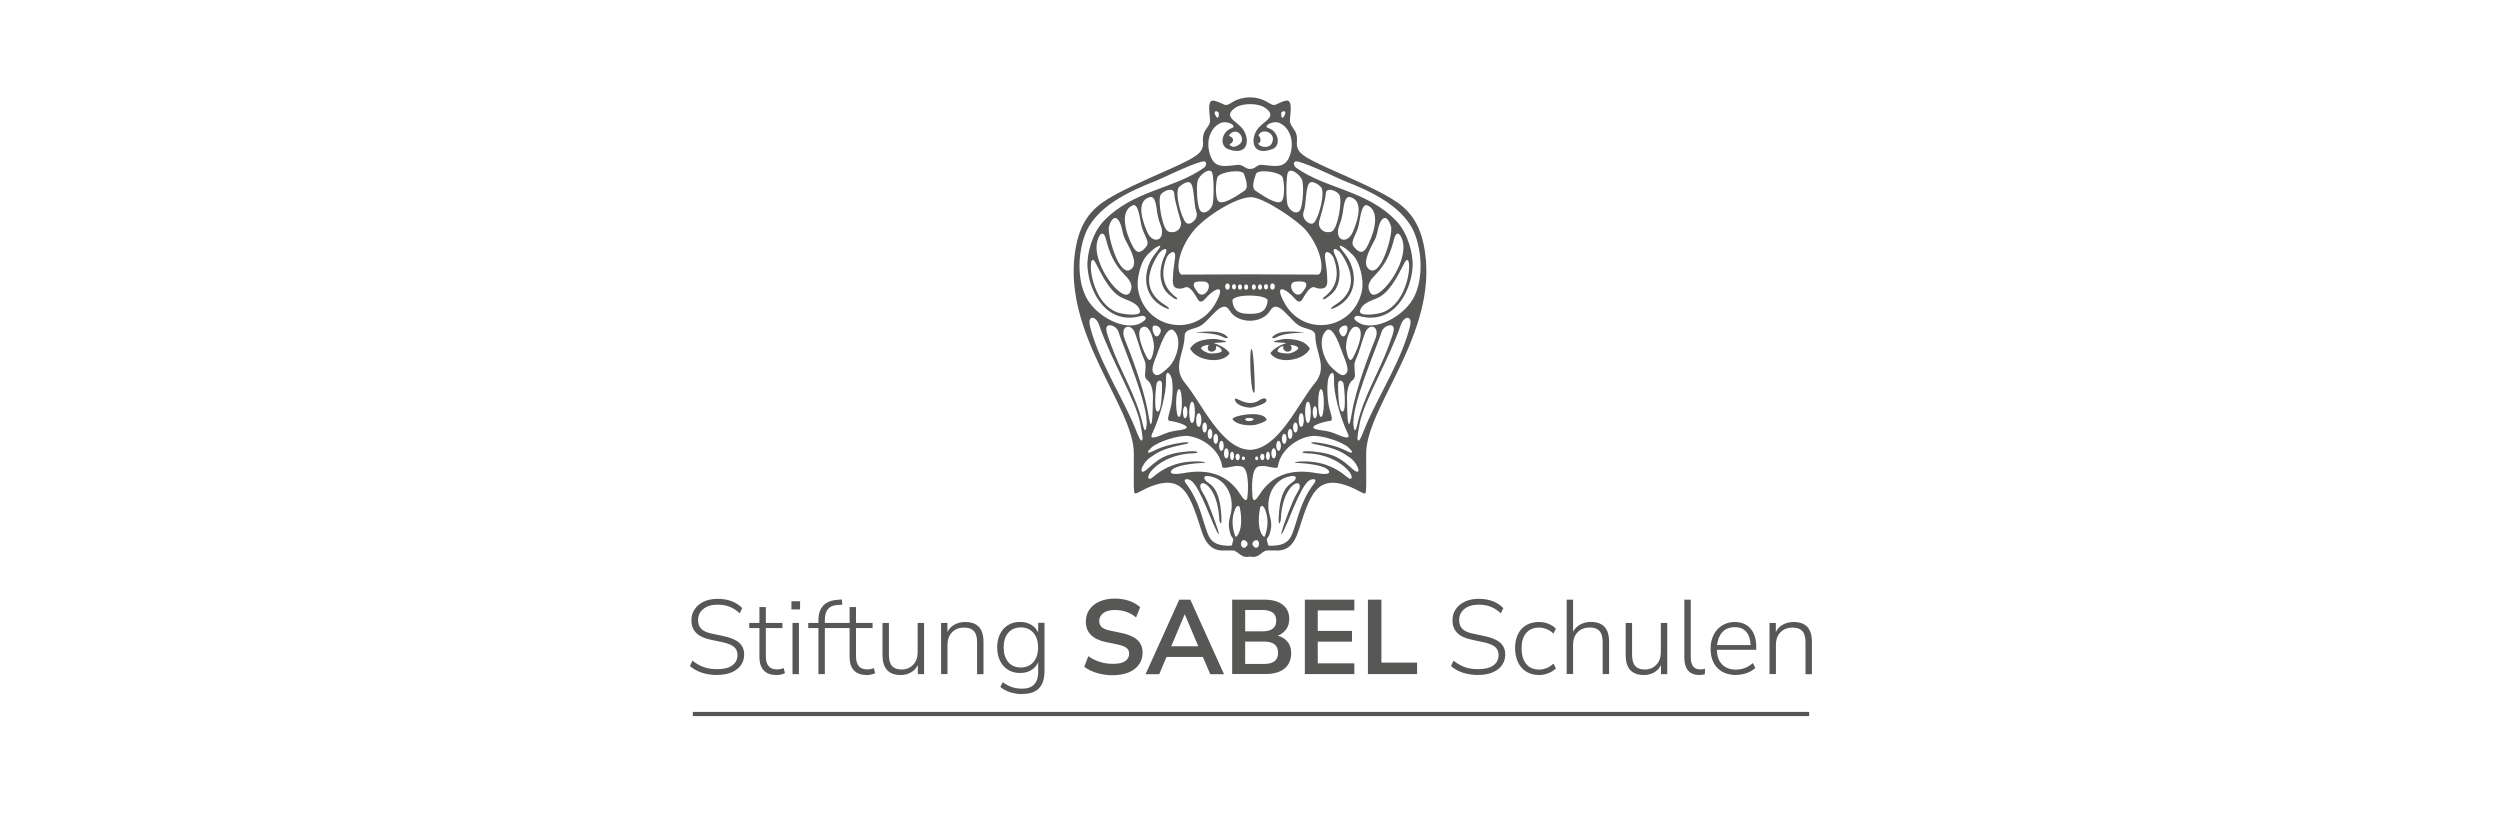<svg xmlns="http://www.w3.org/2000/svg" id="Ebene_1" viewBox="0 0 300 100"><defs><style>.cls-1,.cls-2{fill:#575756;}.cls-2{fill-rule:evenodd;}</style></defs><path class="cls-2" d="M147.36,65.49c-1.43-.04-2.06-.48-2.43-1.44-.7-1.8-.96-3.84-2.6-6.02-.49-.64.22-.61.58-.37,1.15.77,2.67,5.6,3.28,6.39.39.5-.9-2.9-1.34-3.94-.37-.86-.76-1.27-.81-1.66-.13-1.18,2.09-.22,2.28,3.91.02.37.42,1.16.19-1.08-.31-3.17-1.53-3.15-1.9-3.7-.21-.31-.07-.52.42-.45,2.11.27,3.08,2.43,2.7,4.36-.15.78-.48,1.34-.07,2.61.14.44.45.49.28.9-.16.41.08.51-.59.49M152.64,65.49c1.43-.04,2.06-.48,2.43-1.44.7-1.8.96-3.84,2.61-6.02.49-.64-.23-.61-.58-.37-1.15.77-2.67,5.6-3.28,6.39-.39.5.89-2.9,1.34-3.94.37-.86.76-1.27.81-1.66.14-1.18-2.09-.22-2.28,3.91-.02.37-.41,1.16-.19-1.08.31-3.17,1.53-3.15,1.9-3.7.21-.31.07-.52-.42-.45-2.11.27-3.08,2.43-2.7,4.36.15.78.48,1.34.07,2.61-.14.44-.45.49-.28.9.16.41-.08.51.59.49M154.55,20.7c.32-.65,1.53.3,1.72.97.2.7.08,2.69-.19,3.4-.34.89-1.44.22-1.6-.59-.18-.91-.13-3.37.07-3.79M158.5,22.43c-.24-.26-.93-.72-1.28-.53-.58.31-.43,2.55-.79,3.54-.31.84.81,1.75,1.26,1.27.6-.65,1.38-3.68.82-4.28M160.74,23.42c-.22-.51-1.59-1.04-1.64-.23-.07,1.09-.82,3.26-.83,3.55-.04.77.69,1.34,1.52,1.05.7-.25,1.31-3.56.95-4.37M162.07,23.66c-.77-.24-.83,1.26-.94,1.9-.11.6-.22.99-.38,1.39-.78,1.9.92,2.52,1.61.84.42-1.03,1.43-3.6-.29-4.13M164.1,24.65c-.7-.33-.88,1.55-1.05,2.33-.3,1.34-1.11,2.01-.57,2.65.4.47.94,1,1.48.12.51-.83,2.02-4.23.14-5.1M166.93,27.21c-.26-.87-.62-1.23-.97-.97-.57.44-.61,1.67-.88,2.31-.33.77-1.72,2.83-.91,3.66,1.48,1.51,3.01-4.13,2.76-5M168.29,28.82c-.31-.98-.76-1.08-1.01-.1-.41,1.61-.96,2.92-2.13,4.15-.55.57-1.31,1.29-.71,2.26.84,1.37,4.71-3.56,3.85-6.31M165.12,35.84c-1.5.55-1.71.92-1.9,1.38-.36.84,2.11.5,2.74.25,3.53-1.36,3.59-7.9,2.56-5.9-.93,1.81-1.89,3.72-3.4,4.26M163.08,37.92c-.4-.11-.74.2-.47.47,1.73,1.72,5.59-.15,6.95-2.52,1.12-1.96,1.18-5.04.32-7.52-1.2-3.51-5.41-5.42-8.59-6.65-.65-.25-3.85-1.85-5.44-2.29-.84-.23-.59.52-.34.7,3.61,2.59,8.52,2.69,12.09,6.45,1.35,1.43,2.02,3.97,1.91,5.5-.22,3.1-2.34,6.99-6.43,5.86M162.41,30.67c-.67-.62-.71-.72-1.16-.99-.86-.51-.42.08.11.74,1.48,1.86,1.79,5.03-1.06,6.46-.89.44-.62.03-.12-.27,2.19-1.33,2.58-3.34.85-6.06-.48-.76-1.36-1.01-.84.03.55,1.11.86,2.69.12,4.06-.29.53-.67.76-1.06,1.07-.39.31-.79.26-.28-.12,1.44-1.11,1.8-2.67,1.06-4.64-.21-.55-1.19-1.3-1.02.07.08.63.21,1.27.24,2.11.04.72.17,1.57-.9,1.5-.59-.04-.63-.35-1.08-.04-.44.31-.71.92-.83,1.06-.12.14-.35,1.02-1.06.19-.97-1.15-2.6-1.99-1.28.45,2.32,4.28,8.39,3.3,9.34-1.45.27-1.37-.37-3.54-1.04-4.16M156.73,34.02c-.07-.33-1.24-.27-1.47-.18-.91.39.3,2.3,1.08,1.16.41-.59.45-.65.39-.98M154.15,13.84c.35-.68-.35-.53-.4-.28-.05.25.05.96.4.28M151.03,16.28c.33.26.31.85-.05.93.13.47,1.28.62,1.6.06.77-1.35-1.25-2.03-1.56-.99M156.49,39.9c-2.07-.26-3.18-.09-3.74.47-.22.22.08.25.24.18.62-.3,1.1-.56,3.49-.64M159.12,39.7c-1.05,1.01-.33,3.52.73,4.45.58.51,1.14,1.08,1.56.79s.42-.77-.2-2.28c-.33-.81-1.22-3.8-2.09-2.97M160.73,39.84c.6,1.52,1.31-.7.78-.77-.44-.06-.94.37-.78.77M162.88,39.24c-.94-.37-1.47,1.97-1.34,2.67.13.65.33,1.74.78,1.07.22-.33,1.67-3.3.55-3.74M165.03,40.69c.65-1.59-.75-2.04-1.24-.69-.49,1.34-.65,2.16-1.01,2.95-.36.78-.23.95-.23,1.37s.23.98-.29,1.35c-.52.36-.65,1.64-.62,2.03.03.4,0,2.26.13,2.92.13.66.26.1.49-1.25.48-2.81,2.12-7.1,2.77-8.68M165.82,39.76c-.76,2.29-3.67,8.88-3.4,11.31.06.48.2,1.03.46-.15.75-3.38,2.61-6.24,3.78-9.46.34-.95.62-1.62.59-2.05-.05-.72-1.2-.33-1.43.35M169.21,39.06c.31-1.26-.73-1.19-1.12-.05-1.34,3.97-4.42,9.11-4.92,11.78-.26,1.4-.39,2.09-.14,2.07.24-.02.61-1.23,1.12-2.35,1.66-3.68,4.13-7.57,5.07-11.44M161.23,46.06c-.1-.45-.64-.56-.66-.02-.02.75.05,3,.4,3.29.67.56.35-2.83.25-3.28M160.08,45.62c.06-1.45-.52-.8-.67-.23s-.16,1.52-.07,2.51c.16,1.65.85,2.57.22,2.62-.67.06-2.77.66-1.63.99.52.16,1.06.13,1.8.35.74.22,2.5,1.2,2.02.2-1.01-2.13-1.73-5-1.67-6.45M152.85,53.8c-.38,0-.38,1.2,0,1.2s.37-1.2,0-1.2M153.43,52.9c-.37,0-.37,1.2,0,1.2s.37-1.2,0-1.2M154.11,52.06c-.37,0-.37,1.2,0,1.2s.37-1.2,0-1.2M154.81,51.47c-.37,0-.37,1.2,0,1.2s.37-1.2,0-1.2M152.7,34.01c-.37,0-.37.75,0,.75s.37-.75,0-.75M151.92,34.1c-.32,0-.32.63,0,.63s.32-.63,0-.63M150.46,34.13c-.32,0-.32.63,0,.63s.32-.63,0-.63M151.2,34.13c-.32,0-.32.63,0,.63s.32-.63,0-.63M155.45,50.7c-.37,0-.37,1.2,0,1.2s.37-1.2,0-1.2M156.15,49.59c-.41,0-.41,1.63,0,1.63s.41-1.63,0-1.63M156.95,48.2c-.45,0-.45,2.56,0,2.56s.46-2.56,0-2.56M157.79,48.75c-.35,0-.35,1.44,0,1.44s.35-1.44,0-1.44M158.52,46.7c-.45,0-.45,3.33,0,3.33s.46-3.33,0-3.33M152.15,54.21c-.31,0-.31.99,0,.99s.31-.99,0-.99M151.48,54.45c-.34,0-.34.77,0,.77s.34-.77,0-.77M150.8,54.78c-.24,0-.24.44,0,.44s.24-.44,0-.44M157.19,41.83c-.56-.91-1.53-1.09-2.66-1.16-.61-.03-1.58.23-1.68.33-.1.1,1.16.1,1.51.17-.51.15-1.51.59-1.92,1.22.91,1.39,4.05.9,4.75-.56M151.78,61.09c-.18-.44-.48-.51-.56-.15-.08.35-.24,1.2-.12,2.15.11.95.59,1.52.69,1.25.61-1.73.17-2.8,0-3.24M151.95,12.17c.67.39.83.53,1.19.36.35-.17.88-.41,1.21-.46.93-.13.36,2.02.45,2.54.1.6.71.99.81,1.7.1.71-.11.99.14,1.55.24.56.74,1.02,3.65,2.33,2.91,1.3,6.53,2.84,8.34,4.14,1.8,1.3,2.83,3.01,3.26,5.93,1.45,9.88-7.06,18.59-7.06,24.16,0,1.87.03,4.2-.02,4.41-.05.22.05.58-.52.26-5.13-2.8-6.05-.22-7.5,4.36-.33,1.06-.91,2.64-2.62,2.61-1.71-.02-1.29-.02-1.66.17-.38.19-.76.79-1.62.55-.86.24-1.24-.36-1.62-.55-.38-.19.05-.19-1.66-.17-1.72.02-2.29-1.56-2.62-2.61-1.45-4.58-2.38-7.16-7.5-4.36-.57.31-.48-.05-.52-.26-.05-.22-.02-2.54-.02-4.41,0-5.57-8.5-14.28-7.06-24.16.43-2.92,1.45-4.63,3.25-5.93,1.81-1.3,5.43-2.84,8.34-4.14,2.91-1.3,3.41-1.77,3.65-2.33.24-.56.03-.84.14-1.55.1-.71.72-1.1.82-1.7.08-.52-.49-2.67.44-2.54.34.05.86.29,1.21.46.36.17.53.03,1.19-.36,1.13-.65,2.77-.65,3.9,0M152.43,37.27c.88-1.51,2.26,1.05,3.44,1.79.77.48,1.97.36,1.97,1.26,0,2.04,1.55,3.74-.07,5.67-1.94,2.3-4.33,7.9-7.75,7.99h-.04c-3.43-.1-5.82-5.69-7.76-7.99-1.62-1.93-.07-3.63-.07-5.67,0-.89,1.2-.77,1.97-1.26,1.18-.74,2.56-3.3,3.44-1.79.95,1.63,3.92,1.62,4.86,0M161.85,53.71c-.9-.76-3.31-1.51-4.41-1.39-1.64.18-3.43,1.44-3.96,3.09-.22.68.05.83-.83.68-.87-.15-.8-.22-1.54-.14-.99.11-.91,2.66-.8,3.71.08.69.49.24.83-.31,1.6-2.52,4.02-3.09,6.81-2.58.95.17,1.7.16,1.53-.23-.33-.72-2.78-.95-3.93-1-.82-.04,1.52-.52,3.74.3,1.84.68,2.41,1.65,2.77,1.61.3-.03.08-.53-.09-.76-.96-1.27-2.93-2.23-5.12-2.29-.93-.03-.7-.35.62-.23,2.87.25,3.58,1.02,4.86,2.13,1.15.99.74-.64-.39-1.42-.84-.58-1.43-1.04-4.11-1.57-.8-.15-.66-.4.85-.11.1.02,1.64.24,2.94.93.74.39.84.13.21-.4M152.11,36.12c-.16,1.32-.95,1.55-2.11,1.54-1.17,0-1.95-.2-2.11-1.54-.11-.89,4.33-.85,4.23,0M152.22,15.38c-.76-.24.54-.97,1.32-.62,1.24.56,1.81,2.16,1.27,3.82-.51,1.54-1.48,1.43-3.22,1.21-.88-.11-.81.48-1.56.48-.6.05-.82-.58-1.6-.48-1.74.22-2.72.33-3.22-1.21-.55-1.67.03-3.26,1.27-3.82.78-.35,2.07.37,1.32.62-1.17.37-1.55,2.1-.42,2.52,2.56.94,2.65-1.39,1.64-2.56-.73-.85-2.33-1.39-.72-2.45.81-.53,2.64-.52,3.44,0,1.62,1.06.01,1.6-.72,2.45-1.01,1.17-.92,3.5,1.64,2.56,1.13-.41.74-2.14-.42-2.52M153.88,21.21c-.36-.59-2.96-.96-3.17-.32-.28.84-.54,1.66-.05,1.99.56.38,2.36,1.67,3.04,1.34.58-.28.4-2.66.18-3.01M158.22,32.95c.68-.3.49-2.88-1.47-5.28-.91-1.12-5.15-4.04-6.66-4.01-1.95.05-5.61,2.49-6.85,4.01-1.95,2.39-2.15,4.98-1.47,5.28,2.5,0,5.81-.03,8.2-.03h.04c2.39,0,5.7.03,8.2.03M151.03,65.02c-.21-.52-.92.05-.7.4.39.65.92.17.7-.4M145.45,20.7c-.32-.65-1.53.3-1.72.97-.2.7-.08,2.69.19,3.4.34.89,1.44.22,1.6-.59.18-.91.13-3.37-.07-3.79M141.5,22.43c.25-.26.93-.72,1.28-.53.57.31.43,2.55.79,3.54.31.84-.82,1.75-1.26,1.27-.61-.65-1.38-3.68-.82-4.28M139.26,23.42c.23-.51,1.59-1.04,1.64-.23.06,1.09.81,3.26.83,3.55.04.77-.69,1.34-1.52,1.05-.7-.25-1.3-3.56-.95-4.37M137.93,23.66c.77-.24.83,1.26.94,1.9.11.6.22.99.38,1.39.78,1.9-.92,2.52-1.61.84-.43-1.03-1.43-3.6.29-4.13M135.9,24.65c.7-.33.88,1.55,1.05,2.33.3,1.34,1.12,2.01.57,2.65-.4.47-.94,1-1.48.12-.52-.83-2.02-4.23-.14-5.1M133.07,27.21c.25-.87.63-1.23.97-.97.57.44.61,1.67.89,2.31.34.77,1.72,2.83.91,3.66-1.48,1.51-3.02-4.13-2.76-5M131.71,28.82c.31-.98.76-1.08,1.01-.1.41,1.61.95,2.92,2.13,4.15.55.57,1.3,1.29.71,2.26-.84,1.37-4.71-3.56-3.85-6.31M134.88,35.84c1.5.55,1.71.92,1.9,1.38.36.84-2.11.5-2.74.25-3.53-1.36-3.6-7.9-2.56-5.9.93,1.81,1.89,3.72,3.4,4.26M136.92,37.92c.4-.11.75.2.48.47-1.73,1.72-5.6-.15-6.95-2.52-1.12-1.96-1.18-5.04-.32-7.52,1.2-3.51,5.41-5.42,8.59-6.65.65-.25,3.84-1.85,5.44-2.29.84-.23.59.52.34.7-3.61,2.59-8.52,2.69-12.09,6.45-1.35,1.43-2.02,3.97-1.91,5.5.22,3.1,2.34,6.99,6.42,5.86M137.59,30.67c.67-.62.71-.72,1.16-.99.86-.51.42.08-.11.74-1.48,1.86-1.79,5.03,1.06,6.46.89.44.62.03.12-.27-2.19-1.33-2.58-3.34-.85-6.06.48-.76,1.36-1.01.84.03-.55,1.11-.86,2.69-.12,4.06.28.53.67.76,1.06,1.07.39.31.79.26.29-.12-1.45-1.11-1.81-2.67-1.06-4.64.21-.55,1.19-1.3,1.02.07-.08.63-.2,1.27-.24,2.11-.03.72-.17,1.57.9,1.5.59-.04.63-.35,1.08-.04.45.31.71.92.84,1.06.12.14.34,1.02,1.06.19.97-1.15,2.6-1.99,1.28.45-2.32,4.28-8.4,3.3-9.34-1.45-.27-1.37.37-3.54,1.04-4.16M143.27,34.02c.07-.33,1.24-.27,1.47-.18.91.39-.3,2.3-1.08,1.16-.4-.59-.45-.65-.39-.98M145.85,13.84c-.35-.68.35-.53.4-.28.05.25-.05.96-.4.28M147.46,16.31c.46-.88,1.58-.56,1.58.49,0,.52-1.09,1.2-1.5.53.74-.42.4-.89-.08-1.02M143.51,39.9c2.07-.26,3.18-.09,3.73.47.22.22-.08.25-.24.18-.62-.3-1.1-.56-3.49-.64M140.88,39.7c1.06,1.01.33,3.52-.73,4.45-.58.51-1.14,1.08-1.56.79-.42-.3-.42-.77.2-2.28.33-.81,1.22-3.8,2.09-2.97M139.27,39.84c-.59,1.52-1.31-.7-.78-.77.45-.06.94.37.78.77M137.12,39.24c.94-.37,1.47,1.97,1.34,2.67-.12.65-.33,1.74-.78,1.07-.22-.33-1.67-3.3-.55-3.74M134.97,40.69c-.65-1.59.76-2.04,1.24-.69.49,1.34.65,2.16,1.01,2.95.36.78.23.95.23,1.37s-.23.98.29,1.35c.52.36.65,1.64.61,2.03-.03.4,0,2.26-.13,2.92-.13.66-.26.1-.49-1.25-.48-2.81-2.12-7.1-2.77-8.68M134.19,39.76c.76,2.29,3.67,8.88,3.4,11.31-.05.48-.2,1.03-.46-.15-.75-3.38-2.61-6.24-3.78-9.46-.35-.95-.62-1.62-.59-2.05.05-.72,1.2-.33,1.43.35M130.79,39.06c-.31-1.26.73-1.19,1.11-.05,1.34,3.97,4.43,9.11,4.93,11.78.26,1.4.39,2.09.14,2.07-.24-.02-.61-1.23-1.12-2.35-1.66-3.68-4.13-7.57-5.07-11.44M138.78,46.06c.1-.45.64-.56.66-.02.03.75-.05,3-.4,3.29-.67.56-.35-2.83-.26-3.28M139.92,45.62c-.06-1.45.52-.8.67-.23.15.57.16,1.52.06,2.51-.16,1.65-.85,2.57-.21,2.62.67.06,2.77.66,1.63.99-.52.16-1.06.13-1.8.35-.74.22-2.5,1.2-2.02.2,1.01-2.13,1.73-5,1.67-6.45M147.16,53.8c.37,0,.37,1.2,0,1.2s-.37-1.2,0-1.2M146.57,52.9c.37,0,.37,1.2,0,1.2s-.37-1.2,0-1.2M145.89,52.06c.37,0,.37,1.2,0,1.2s-.37-1.2,0-1.2M145.2,51.47c.37,0,.37,1.2,0,1.2s-.37-1.2,0-1.2M147.3,34.01c.37,0,.37.75,0,.75s-.37-.75,0-.75M148.08,34.1c.32,0,.32.63,0,.63s-.32-.63,0-.63M149.54,34.13c.32,0,.32.63,0,.63s-.32-.63,0-.63M148.8,34.13c.32,0,.32.63,0,.63s-.32-.63,0-.63M144.56,50.7c.37,0,.37,1.2,0,1.2s-.37-1.2,0-1.2M143.85,49.59c.42,0,.42,1.63,0,1.63s-.41-1.63,0-1.63M143.05,48.2c.45,0,.45,2.56,0,2.56s-.46-2.56,0-2.56M142.22,48.75c.35,0,.35,1.44,0,1.44s-.35-1.44,0-1.44M141.48,46.7c.46,0,.46,3.33,0,3.33s-.46-3.33,0-3.33M147.85,54.21c.31,0,.31.99,0,.99s-.32-.99,0-.99M148.52,54.45c.34,0,.34.77,0,.77s-.35-.77,0-.77M149.21,54.78c.24,0,.24.44,0,.44s-.25-.44,0-.44M142.81,41.83c.56-.91,1.53-1.09,2.66-1.16.6-.03,1.58.23,1.68.33.1.1-1.16.1-1.51.17.51.15,1.51.59,1.92,1.22-.9,1.39-4.05.9-4.75-.56M148.22,61.09c.17-.44.48-.51.56-.15.08.35.23,1.2.12,2.15-.11.95-.59,1.52-.68,1.25-.61-1.73-.18-2.8,0-3.24M138.16,53.71c.9-.76,3.31-1.51,4.41-1.39,1.64.18,3.43,1.44,3.96,3.09.22.68-.05.83.83.68.87-.15.8-.22,1.54-.14.99.11.91,2.66.79,3.71-.08.69-.49.24-.83-.31-1.6-2.52-4.02-3.09-6.81-2.58-.95.17-1.7.16-1.53-.23.33-.72,2.78-.95,3.93-1,.82-.04-1.52-.52-3.74.3-1.84.68-2.41,1.65-2.77,1.61-.3-.03-.08-.53.08-.76.96-1.27,2.93-2.23,5.12-2.29.93-.03.7-.35-.62-.23-2.87.25-3.58,1.02-4.86,2.13-1.14.99-.74-.64.39-1.42.84-.58,1.43-1.04,4.11-1.57.79-.15.66-.4-.84-.11-.1.02-1.65.24-2.94.93-.74.39-.84.13-.21-.4M146.12,21.21c.36-.59,2.96-.96,3.17-.32.28.84.54,1.66.05,1.99-.56.38-2.36,1.67-3.04,1.34-.58-.28-.39-2.66-.18-3.01M148.97,65.02c.21-.52.91.05.71.4-.39.65-.93.17-.71-.4M150.14,41.92c.29-.58.51,4.91.4,5.12-.42.8-.66-4.59-.4-5.12M148.22,48.07c-.32-.89,1.35,1.01,2.88-.03.82-.55,1.06-.02.73.25-.24.2-1.21.58-1.72.62-.41.04-1.65-.17-1.9-.85M147.92,50.34c-.31-.41,3.62-1.21,4.06-.01.08.23-1.01.58-1.35.65-.79.15-2.21.02-2.71-.64M149.91,50.15c.74,0,.66.35-.01.38-.53.02-.74-.39.01-.38M146.61,42.12c0-.22-.28-.55-.7-.59.25.94-1.46.89-.85-.15-1.85.25-.39.91.02,1.01.41.09,1.53-.04,1.53-.26M153.31,42.12c0-.22.28-.55.7-.59-.24.94,1.46.89.85-.15,1.86.25.39.91-.02,1.01-.41.09-1.53-.04-1.53-.26"></path><path class="cls-1" d="M86.1,81c-.69,0-1.32-.09-1.87-.27-.55-.18-1.03-.45-1.44-.8l.3-.65c.44.35.89.6,1.35.77s1.01.25,1.65.25c.8,0,1.4-.16,1.81-.47.4-.31.6-.72.6-1.23,0-.42-.15-.75-.44-.99-.29-.24-.77-.42-1.44-.56l-1.28-.27c-.79-.16-1.39-.43-1.78-.81-.39-.38-.59-.89-.59-1.52,0-.52.13-.97.4-1.36s.64-.69,1.11-.91c.47-.21,1.02-.32,1.64-.32,1.23,0,2.22.37,2.95,1.11l-.3.63c-.39-.36-.79-.63-1.22-.79-.42-.17-.9-.25-1.43-.25-.71,0-1.28.17-1.71.51s-.64.79-.64,1.36c0,.45.14.8.41,1.06s.71.45,1.31.56l1.29.27c.85.18,1.49.44,1.9.79s.62.83.62,1.44c0,.48-.13.91-.39,1.27-.26.37-.63.66-1.11.86-.48.21-1.05.31-1.71.31Z"></path><path class="cls-1" d="M93.18,81c-.68,0-1.2-.19-1.54-.56s-.51-.9-.51-1.6v-3.47h-1.22v-.62h1.22v-1.9h.77v1.9h1.99v.62h-1.99v3.37c0,.52.11.91.32,1.18.21.27.56.41,1.05.41.14,0,.28-.02.42-.05.14-.03.25-.07.35-.11l.15.61c-.09.06-.24.11-.44.16-.2.05-.39.07-.57.07Z"></path><path class="cls-1" d="M94.97,73.13v-.98h1.04v.98h-1.04ZM95.1,80.9v-6.15h.77v6.15h-.77Z"></path><path class="cls-1" d="M98.21,80.9v-5.53h-1.22v-.62h1.22v-.3c0-1.56.79-2.39,2.37-2.48l.44-.04.06.63-.58.04c-.52.03-.91.2-1.15.49-.25.3-.37.73-.37,1.29v.37h1.81v.62h-1.81v5.53h-.77Z"></path><path class="cls-1" d="M104,81c-.68,0-1.2-.19-1.54-.56s-.51-.9-.51-1.6v-3.47h-1.22v-.62h1.22v-1.9h.77v1.9h1.99v.62h-1.99v3.37c0,.52.11.91.32,1.18.21.27.56.41,1.05.41.14,0,.28-.02.42-.05.14-.03.25-.07.35-.11l.15.61c-.09.06-.24.11-.44.16-.2.05-.39.07-.57.07Z"></path><path class="cls-1" d="M108.09,81c-1.46,0-2.19-.79-2.19-2.38v-3.87h.77v3.83c0,.6.12,1.04.37,1.33s.63.43,1.15.43c.57,0,1.03-.19,1.39-.57.36-.38.54-.89.54-1.52v-3.5h.77v6.15h-.75v-1.09c-.2.39-.48.68-.84.89-.36.2-.76.3-1.21.3Z"></path><path class="cls-1" d="M112.93,80.9v-6.15h.76v1.1c.2-.41.49-.71.87-.91s.8-.3,1.27-.3c1.46,0,2.19.79,2.19,2.38v3.88h-.77v-3.82c0-.61-.12-1.06-.37-1.34s-.63-.43-1.17-.43c-.61,0-1.1.19-1.46.56s-.55.88-.55,1.51v3.51h-.77Z"></path><path class="cls-1" d="M122.71,83.29c-1.07,0-1.96-.28-2.67-.85l.29-.58c.39.28.76.48,1.13.6.36.12.77.18,1.23.18.62,0,1.09-.17,1.41-.51.32-.34.48-.83.48-1.47v-1.19c-.18.41-.46.72-.84.95-.38.23-.82.34-1.31.34-.57,0-1.07-.13-1.48-.39-.41-.26-.73-.62-.95-1.08-.22-.46-.34-1-.34-1.6s.11-1.14.34-1.6c.22-.46.54-.81.95-1.07.41-.26.9-.39,1.48-.39.49,0,.92.11,1.31.34s.66.54.84.94v-1.17h.76v5.79c0,1.83-.87,2.74-2.61,2.74ZM122.5,80.1c.63,0,1.14-.22,1.51-.65.37-.44.56-1.02.56-1.76s-.19-1.32-.56-1.75c-.37-.43-.87-.65-1.51-.65s-1.15.22-1.51.65c-.37.43-.55,1.01-.55,1.75s.18,1.32.55,1.76c.37.44.87.65,1.51.65Z"></path><path class="cls-1" d="M133.58,81.03c-.7,0-1.35-.09-1.95-.27-.6-.18-1.11-.43-1.52-.74l.49-1.28c.41.3.87.52,1.36.68.49.16,1.03.24,1.62.24.67,0,1.15-.11,1.46-.34.3-.22.46-.51.46-.87,0-.3-.11-.53-.32-.7s-.59-.31-1.11-.42l-1.39-.29c-1.59-.34-2.38-1.15-2.38-2.45,0-.56.15-1.04.44-1.46.3-.41.71-.74,1.23-.96.52-.23,1.13-.34,1.81-.34.61,0,1.18.09,1.71.27s.98.44,1.33.77l-.49,1.22c-.7-.59-1.55-.89-2.56-.89-.58,0-1.04.12-1.37.37-.33.25-.49.57-.49.96,0,.3.1.55.3.73s.55.32,1.04.42l1.38.29c.84.18,1.46.46,1.87.84.41.38.61.89.61,1.52,0,.53-.14,1-.43,1.41-.29.41-.7.72-1.22.94-.53.22-1.15.34-1.87.34Z"></path><path class="cls-1" d="M137.47,80.9l4.04-8.94h1.33l4.04,8.94h-1.65l-.89-2.07h-4.36l-.87,2.07h-1.65ZM142.16,73.73l-1.61,3.82h3.24l-1.61-3.82h-.03Z"></path><path class="cls-1" d="M147.86,80.9v-8.94h3.9c.94,0,1.66.21,2.18.62.52.41.77.98.77,1.7,0,.48-.12.9-.37,1.24s-.58.6-1.01.76c.51.14.9.39,1.19.75s.42.81.42,1.36c0,.79-.27,1.41-.8,1.84-.54.43-1.28.65-2.24.65h-4.04ZM149.42,75.76h2.07c1.11,0,1.66-.43,1.66-1.28s-.55-1.28-1.66-1.28h-2.07v2.56ZM149.42,79.67h2.28c1.12,0,1.67-.45,1.67-1.34s-.56-1.34-1.67-1.34h-2.28v2.69Z"></path><path class="cls-1" d="M156.58,80.9v-8.94h5.94v1.29h-4.39v2.46h4.11v1.29h-4.11v2.6h4.39v1.29h-5.94Z"></path><path class="cls-1" d="M164.15,80.9v-8.94h1.62v7.55h4.28v1.38h-5.91Z"></path><path class="cls-1" d="M177.43,81c-.69,0-1.32-.09-1.87-.27-.55-.18-1.03-.45-1.44-.8l.3-.65c.44.35.89.6,1.35.77s1.01.25,1.65.25c.8,0,1.4-.16,1.81-.47.4-.31.6-.72.6-1.23,0-.42-.15-.75-.44-.99-.29-.24-.77-.42-1.44-.56l-1.28-.27c-.79-.16-1.39-.43-1.78-.81-.39-.38-.59-.89-.59-1.52,0-.52.13-.97.4-1.36s.64-.69,1.11-.91c.47-.21,1.02-.32,1.64-.32,1.23,0,2.22.37,2.95,1.11l-.3.63c-.39-.36-.79-.63-1.22-.79-.42-.17-.9-.25-1.43-.25-.71,0-1.28.17-1.71.51s-.64.79-.64,1.36c0,.45.14.8.41,1.06s.71.45,1.31.56l1.29.27c.85.18,1.49.44,1.9.79s.62.83.62,1.44c0,.48-.13.91-.39,1.27-.26.37-.63.66-1.11.86-.48.21-1.05.31-1.71.31Z"></path><path class="cls-1" d="M184.7,81c-.6,0-1.12-.13-1.55-.4-.43-.27-.76-.64-.99-1.13-.23-.49-.35-1.05-.35-1.69,0-.97.26-1.74.77-2.3.51-.56,1.22-.84,2.12-.84.37,0,.74.07,1.1.21s.67.34.91.6l-.3.58c-.26-.25-.54-.44-.84-.55-.3-.11-.58-.17-.85-.17-.68,0-1.21.22-1.58.65-.37.43-.55,1.04-.55,1.84s.18,1.42.55,1.87c.37.45.89.68,1.58.68.27,0,.55-.06.85-.17s.57-.3.84-.55l.3.58c-.25.25-.55.44-.92.58-.37.14-.73.22-1.1.22Z"></path><path class="cls-1" d="M188,80.9v-8.94h.77v3.85c.21-.39.5-.68.88-.88.38-.2.79-.3,1.25-.3,1.46,0,2.19.79,2.19,2.38v3.88h-.77v-3.82c0-.61-.12-1.06-.37-1.34s-.63-.43-1.17-.43c-.61,0-1.1.19-1.46.56s-.55.88-.55,1.51v3.51h-.77Z"></path><path class="cls-1" d="M197.27,81c-1.46,0-2.19-.79-2.19-2.38v-3.87h.77v3.83c0,.6.12,1.04.37,1.33s.63.43,1.15.43c.57,0,1.03-.19,1.39-.57.36-.38.54-.89.54-1.52v-3.5h.77v6.15h-.75v-1.09c-.2.39-.48.68-.84.89-.36.2-.76.3-1.21.3Z"></path><path class="cls-1" d="M203.9,81c-.57,0-1.02-.18-1.32-.53s-.46-.86-.46-1.51v-7h.77v6.91c0,.97.38,1.46,1.14,1.46.21,0,.41-.03.58-.08l-.03.67c-.25.05-.47.08-.68.08Z"></path><path class="cls-1" d="M208.33,81c-.95,0-1.69-.28-2.24-.84-.54-.56-.82-1.33-.82-2.31,0-.63.12-1.19.37-1.67.24-.48.58-.86,1.02-1.13s.94-.41,1.5-.41c.82,0,1.46.27,1.91.8.46.53.68,1.26.68,2.19v.35h-4.73c.03.76.23,1.35.63,1.75.39.41.94.62,1.64.62.38,0,.74-.06,1.07-.18.33-.12.66-.32.98-.6l.3.58c-.27.26-.62.47-1.04.62-.42.15-.85.22-1.29.22ZM208.18,75.26c-.64,0-1.14.2-1.5.6-.36.4-.57.92-.63,1.55h4.02c-.02-.68-.19-1.2-.51-1.58-.32-.38-.78-.57-1.38-.57Z"></path><path class="cls-1" d="M212.34,80.9v-6.15h.76v1.1c.2-.41.49-.71.87-.91s.8-.3,1.27-.3c1.46,0,2.19.79,2.19,2.38v3.88h-.77v-3.82c0-.61-.12-1.06-.37-1.34s-.63-.43-1.17-.43c-.61,0-1.1.19-1.46.56s-.55.88-.55,1.51v3.51h-.77Z"></path><rect class="cls-1" x="83.14" y="85.43" width="133.96" height=".5"></rect></svg>